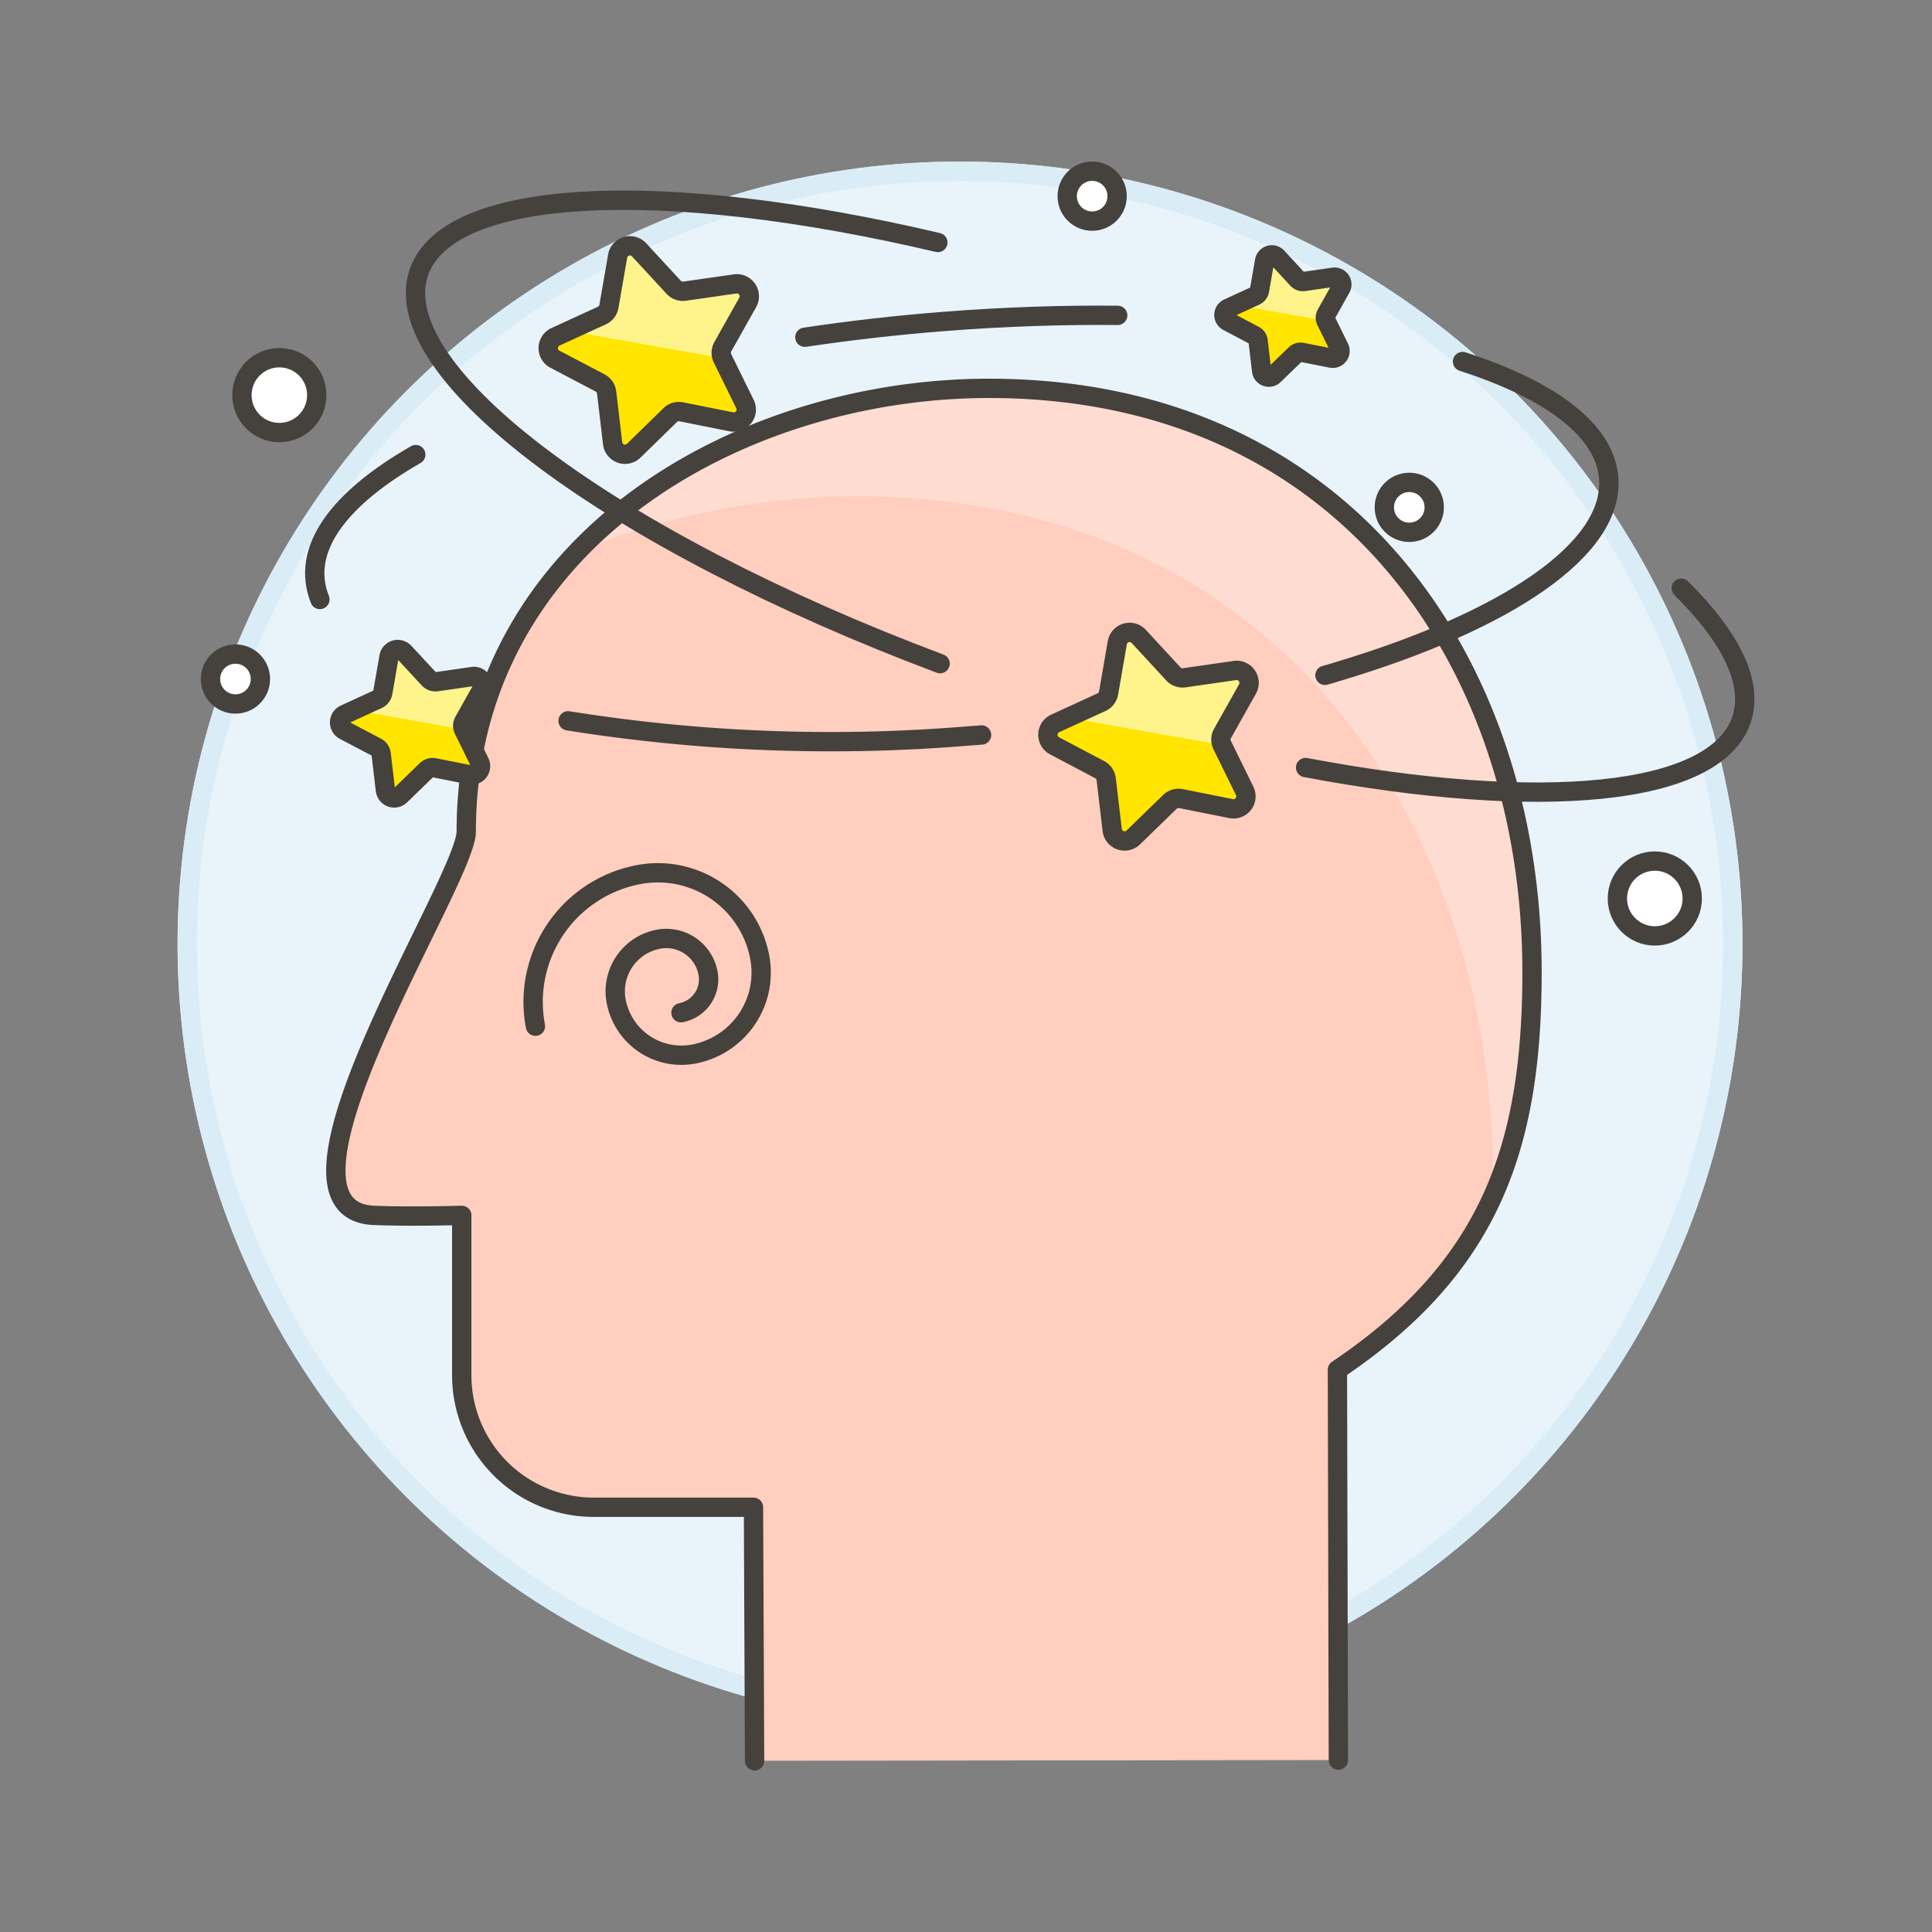 <svg xmlns="http://www.w3.org/2000/svg" viewBox="0 0 100 100"><rect x="0" y="0" width="100" height="100" fill="#808080" stroke="none"/><g class="nc-icon-wrapper"><defs/><circle class="a" cx="49.691" cy="48.862" r="40" fill="#e8f4fa" stroke-miterlimit="10" stroke="#daedf7"/><circle class="b" cx="49.691" cy="48.862" r="40" stroke="#daedf7" fill="none" stroke-linecap="round" stroke-linejoin="round"/><path class="c" d="M39.057 91.138L39 78.016h-8.271a6.835 6.835 0 0 1-6.829-6.835v-8.273s-2.62.078-4.544 0c-6.385-.265 4.777-17.343 4.777-19.861 0-15.014 14.178-22.946 27.047-22.946 18.455 0 28.117 14.225 28.117 30.217 0 9.08-2.18 15.273-10.073 20.582l.049 20.2z" style="" fill="#ffcebf"/><path class="d" d="M29.875 28.563a38.086 38.086 0 0 1 14.459-2.873c21.926 0 33.26 17.135 32.94 36.19a27.882 27.882 0 0 0 2.013-11.564c0-15.992-9.662-30.217-28.117-30.217-7.756 0-15.988 2.881-21.3 8.458" style="" fill="#ffdcd1"/><path class="e" d="M39.057 91.138L39 78.016h-8.271a6.835 6.835 0 0 1-6.829-6.835v-8.273s-2.62.078-4.544 0c-6.385-.265 4.777-17.343 4.777-19.861 0-15.014 14.178-22.946 27.047-22.946 18.455 0 28.117 14.225 28.117 30.217 0 9.08-2.18 15.273-10.073 20.582l.049 20.2" fill="none" stroke-linecap="round" stroke-linejoin="round" stroke="#45413c"/><path class="e" d="M27.714 53.116a6.707 6.707 0 0 1 5.332-7.845 5.365 5.365 0 0 1 6.276 4.265 4.292 4.292 0 0 1-3.412 5.021 3.435 3.435 0 0 1-4.017-2.73 2.747 2.747 0 0 1 2.184-3.213 2.2 2.2 0 0 1 2.57 1.747 1.758 1.758 0 0 1-1.4 2.057" fill="none" stroke-linecap="round" stroke-linejoin="round" stroke="#45413c"/><g><path class="e" d="M75.7 18.713c4.562 1.473 7.373 3.551 7.566 6.031.286 3.7-5.306 7.407-14.05 10.023q-.318.1-.636.187" fill="none" stroke-linecap="round" stroke-linejoin="round" stroke="#45413c"/><path class="e" d="M41.659 17.455c2.341-.35 4.781-.629 7.292-.824 3.072-.238 6.058-.337 8.9-.308" fill="none" stroke-linecap="round" stroke-linejoin="round" stroke="#45413c"/><path class="e" d="M16.558 31.029c-1.021-2.564.94-5.189 4.962-7.5" fill="none" stroke-linecap="round" stroke-linejoin="round" stroke="#45413c"/><path class="e" d="M50.805 38.042c-.3.023-.59.046-.885.067a85.944 85.944 0 0 1-20.516-.8" fill="none" stroke-linecap="round" stroke-linejoin="round" stroke="#45413c"/><path class="f" d="M64.568 35.666l-1.292 2.3a.645.645 0 0 0-.017.6l1.165 2.369a.646.646 0 0 1-.707.918l-2.588-.517a.647.647 0 0 0-.577.171l-1.894 1.84a.646.646 0 0 1-1.091-.388l-.309-2.623a.643.643 0 0 0-.34-.5l-2.335-1.233a.646.646 0 0 1 .031-1.158l2.4-1.1a.649.649 0 0 0 .367-.476l.451-2.6a.645.645 0 0 1 1.11-.328l1.791 1.941a.648.648 0 0 0 .567.2l2.614-.376a.646.646 0 0 1 .654.96z" style="" fill="#ffe500"/><path class="g" d="M55.283 37.147l1.73-.8a.649.649 0 0 0 .367-.476l.451-2.6a.645.645 0 0 1 1.11-.328l1.791 1.941a.648.648 0 0 0 .567.2l2.614-.376a.646.646 0 0 1 .655.955l-1.292 2.3a.645.645 0 0 0-.017.6z" style="" fill="#fff48c"/><path class="e" d="M64.568 35.666l-1.292 2.3a.645.645 0 0 0-.017.6l1.165 2.369a.646.646 0 0 1-.707.918l-2.588-.517a.647.647 0 0 0-.577.171l-1.894 1.84a.646.646 0 0 1-1.091-.388l-.309-2.623a.643.643 0 0 0-.34-.5l-2.335-1.233a.646.646 0 0 1 .031-1.158l2.4-1.1a.649.649 0 0 0 .367-.476l.451-2.6a.645.645 0 0 1 1.11-.328l1.791 1.941a.648.648 0 0 0 .567.2l2.614-.376a.646.646 0 0 1 .654.96z" fill="none" stroke-linecap="round" stroke-linejoin="round" stroke="#45413c"/><path class="e" d="M87.02 30.445c2.58 2.555 3.756 4.918 3.118 6.806-1.351 4-10.484 4.758-22.561 2.477" fill="none" stroke-linecap="round" stroke-linejoin="round" stroke="#45413c"/><path class="e" d="M48.66 34.35c-16.89-6.337-28.728-15.076-26.984-20.237 1.508-4.461 12.7-4.891 26.867-1.562" fill="none" stroke-linecap="round" stroke-linejoin="round" stroke="#45413c"/><circle class="h" cx="12.187" cy="35.146" r="1.292" stroke-linecap="round" stroke-linejoin="round" stroke="#45413c" fill="#fff"/><circle class="h" cx="14.459" cy="20.452" r="1.937" stroke-linecap="round" stroke-linejoin="round" stroke="#45413c" fill="#fff"/><circle class="h" cx="85.653" cy="46.506" r="1.937" stroke-linecap="round" stroke-linejoin="round" stroke="#45413c" fill="#fff"/><circle class="h" cx="72.944" cy="26.26" r="1.292" stroke-linecap="round" stroke-linejoin="round" stroke="#45413c" fill="#fff"/><circle class="h" cx="56.53" cy="10.154" r="1.292" stroke-linecap="round" stroke-linejoin="round" stroke="#45413c" fill="#fff"/><path class="f" d="M38.705 15.645l-1.292 2.3a.646.646 0 0 0-.017.6l1.165 2.37a.646.646 0 0 1-.707.918l-2.588-.517a.646.646 0 0 0-.577.17L32.8 23.33a.645.645 0 0 1-1.091-.387L31.4 20.32a.64.64 0 0 0-.34-.5l-2.34-1.229a.645.645 0 0 1 .031-1.157l2.4-1.1a.649.649 0 0 0 .367-.476l.451-2.6a.645.645 0 0 1 1.11-.328l1.791 1.94a.648.648 0 0 0 .567.2l2.614-.375a.646.646 0 0 1 .654.95z" style="" fill="#ffe500"/><path class="g" d="M29.42 17.126l1.73-.8a.649.649 0 0 0 .367-.476l.451-2.6a.645.645 0 0 1 1.11-.328l1.791 1.94a.648.648 0 0 0 .567.2l2.614-.375a.646.646 0 0 1 .655.955l-1.292 2.3a.646.646 0 0 0-.017.6z" style="" fill="#fff48c"/><path class="e" d="M38.705 15.645l-1.292 2.3a.646.646 0 0 0-.017.6l1.165 2.37a.646.646 0 0 1-.707.918l-2.588-.517a.646.646 0 0 0-.577.17L32.8 23.33a.645.645 0 0 1-1.091-.387L31.4 20.32a.64.64 0 0 0-.34-.5l-2.34-1.229a.645.645 0 0 1 .031-1.157l2.4-1.1a.649.649 0 0 0 .367-.476l.451-2.6a.645.645 0 0 1 1.11-.328l1.791 1.94a.648.648 0 0 0 .567.2l2.614-.375a.646.646 0 0 1 .654.95z" fill="none" stroke-linecap="round" stroke-linejoin="round" stroke="#45413c"/><g><path class="f" d="M24.93 35.7l-.92 1.64a.46.46 0 0 0-.012.428l.829 1.687a.46.46 0 0 1-.5.653l-1.843-.368a.46.46 0 0 0-.41.121l-1.349 1.31a.459.459 0 0 1-.776-.276l-.22-1.867a.46.46 0 0 0-.242-.353l-1.666-.875a.46.46 0 0 1 .023-.824l1.708-.785a.467.467 0 0 0 .261-.34l.321-1.852a.459.459 0 0 1 .79-.233l1.276 1.376a.459.459 0 0 0 .4.143l1.86-.267a.46.46 0 0 1 .47.682z" style="" fill="#ffe500"/><path class="g" d="M18.32 36.752l1.232-.566a.467.467 0 0 0 .261-.34l.321-1.852a.459.459 0 0 1 .79-.233l1.276 1.381a.459.459 0 0 0 .4.143l1.86-.267a.46.46 0 0 1 .467.68l-.92 1.64a.46.46 0 0 0-.012.428z" style="" fill="#fff48c"/><path class="e" d="M24.93 35.7l-.92 1.64a.46.46 0 0 0-.012.428l.829 1.687a.46.46 0 0 1-.5.653l-1.843-.368a.46.46 0 0 0-.41.121l-1.349 1.31a.459.459 0 0 1-.776-.276l-.22-1.867a.46.46 0 0 0-.242-.353l-1.666-.875a.46.46 0 0 1 .023-.824l1.708-.785a.467.467 0 0 0 .261-.34l.321-1.852a.459.459 0 0 1 .79-.233l1.276 1.376a.459.459 0 0 0 .4.143l1.86-.267a.46.46 0 0 1 .47.682z" fill="none" stroke-linecap="round" stroke-linejoin="round" stroke="#45413c"/></g><g><path class="f" d="M69.405 14.909l-.757 1.351a.378.378 0 0 0-.01.352L69.321 18a.378.378 0 0 1-.414.538l-1.518-.3a.38.38 0 0 0-.338.1l-1.111 1.077a.378.378 0 0 1-.639-.227l-.181-1.538a.379.379 0 0 0-.2-.291l-1.369-.723a.378.378 0 0 1 .019-.678l1.406-.647a.379.379 0 0 0 .215-.28l.265-1.525a.378.378 0 0 1 .651-.192l1.05 1.137a.376.376 0 0 0 .332.118l1.532-.22a.378.378 0 0 1 .384.56z" style="" fill="#ffe500"/><path class="g" d="M63.962 15.777l1.014-.466a.379.379 0 0 0 .215-.28l.265-1.525a.378.378 0 0 1 .651-.192l1.05 1.137a.376.376 0 0 0 .332.118l1.532-.22a.378.378 0 0 1 .384.56l-.757 1.351a.378.378 0 0 0-.01.352z" style="" fill="#fff48c"/><path class="e" d="M69.405 14.909l-.757 1.351a.378.378 0 0 0-.01.352L69.321 18a.378.378 0 0 1-.414.538l-1.518-.3a.38.38 0 0 0-.338.1l-1.111 1.077a.378.378 0 0 1-.639-.227l-.181-1.538a.379.379 0 0 0-.2-.291l-1.369-.723a.378.378 0 0 1 .019-.678l1.406-.647a.379.379 0 0 0 .215-.28l.265-1.525a.378.378 0 0 1 .651-.192l1.05 1.137a.376.376 0 0 0 .332.118l1.532-.22a.378.378 0 0 1 .384.56z" fill="none" stroke-linecap="round" stroke-linejoin="round" stroke="#45413c"/></g></g></g></svg>